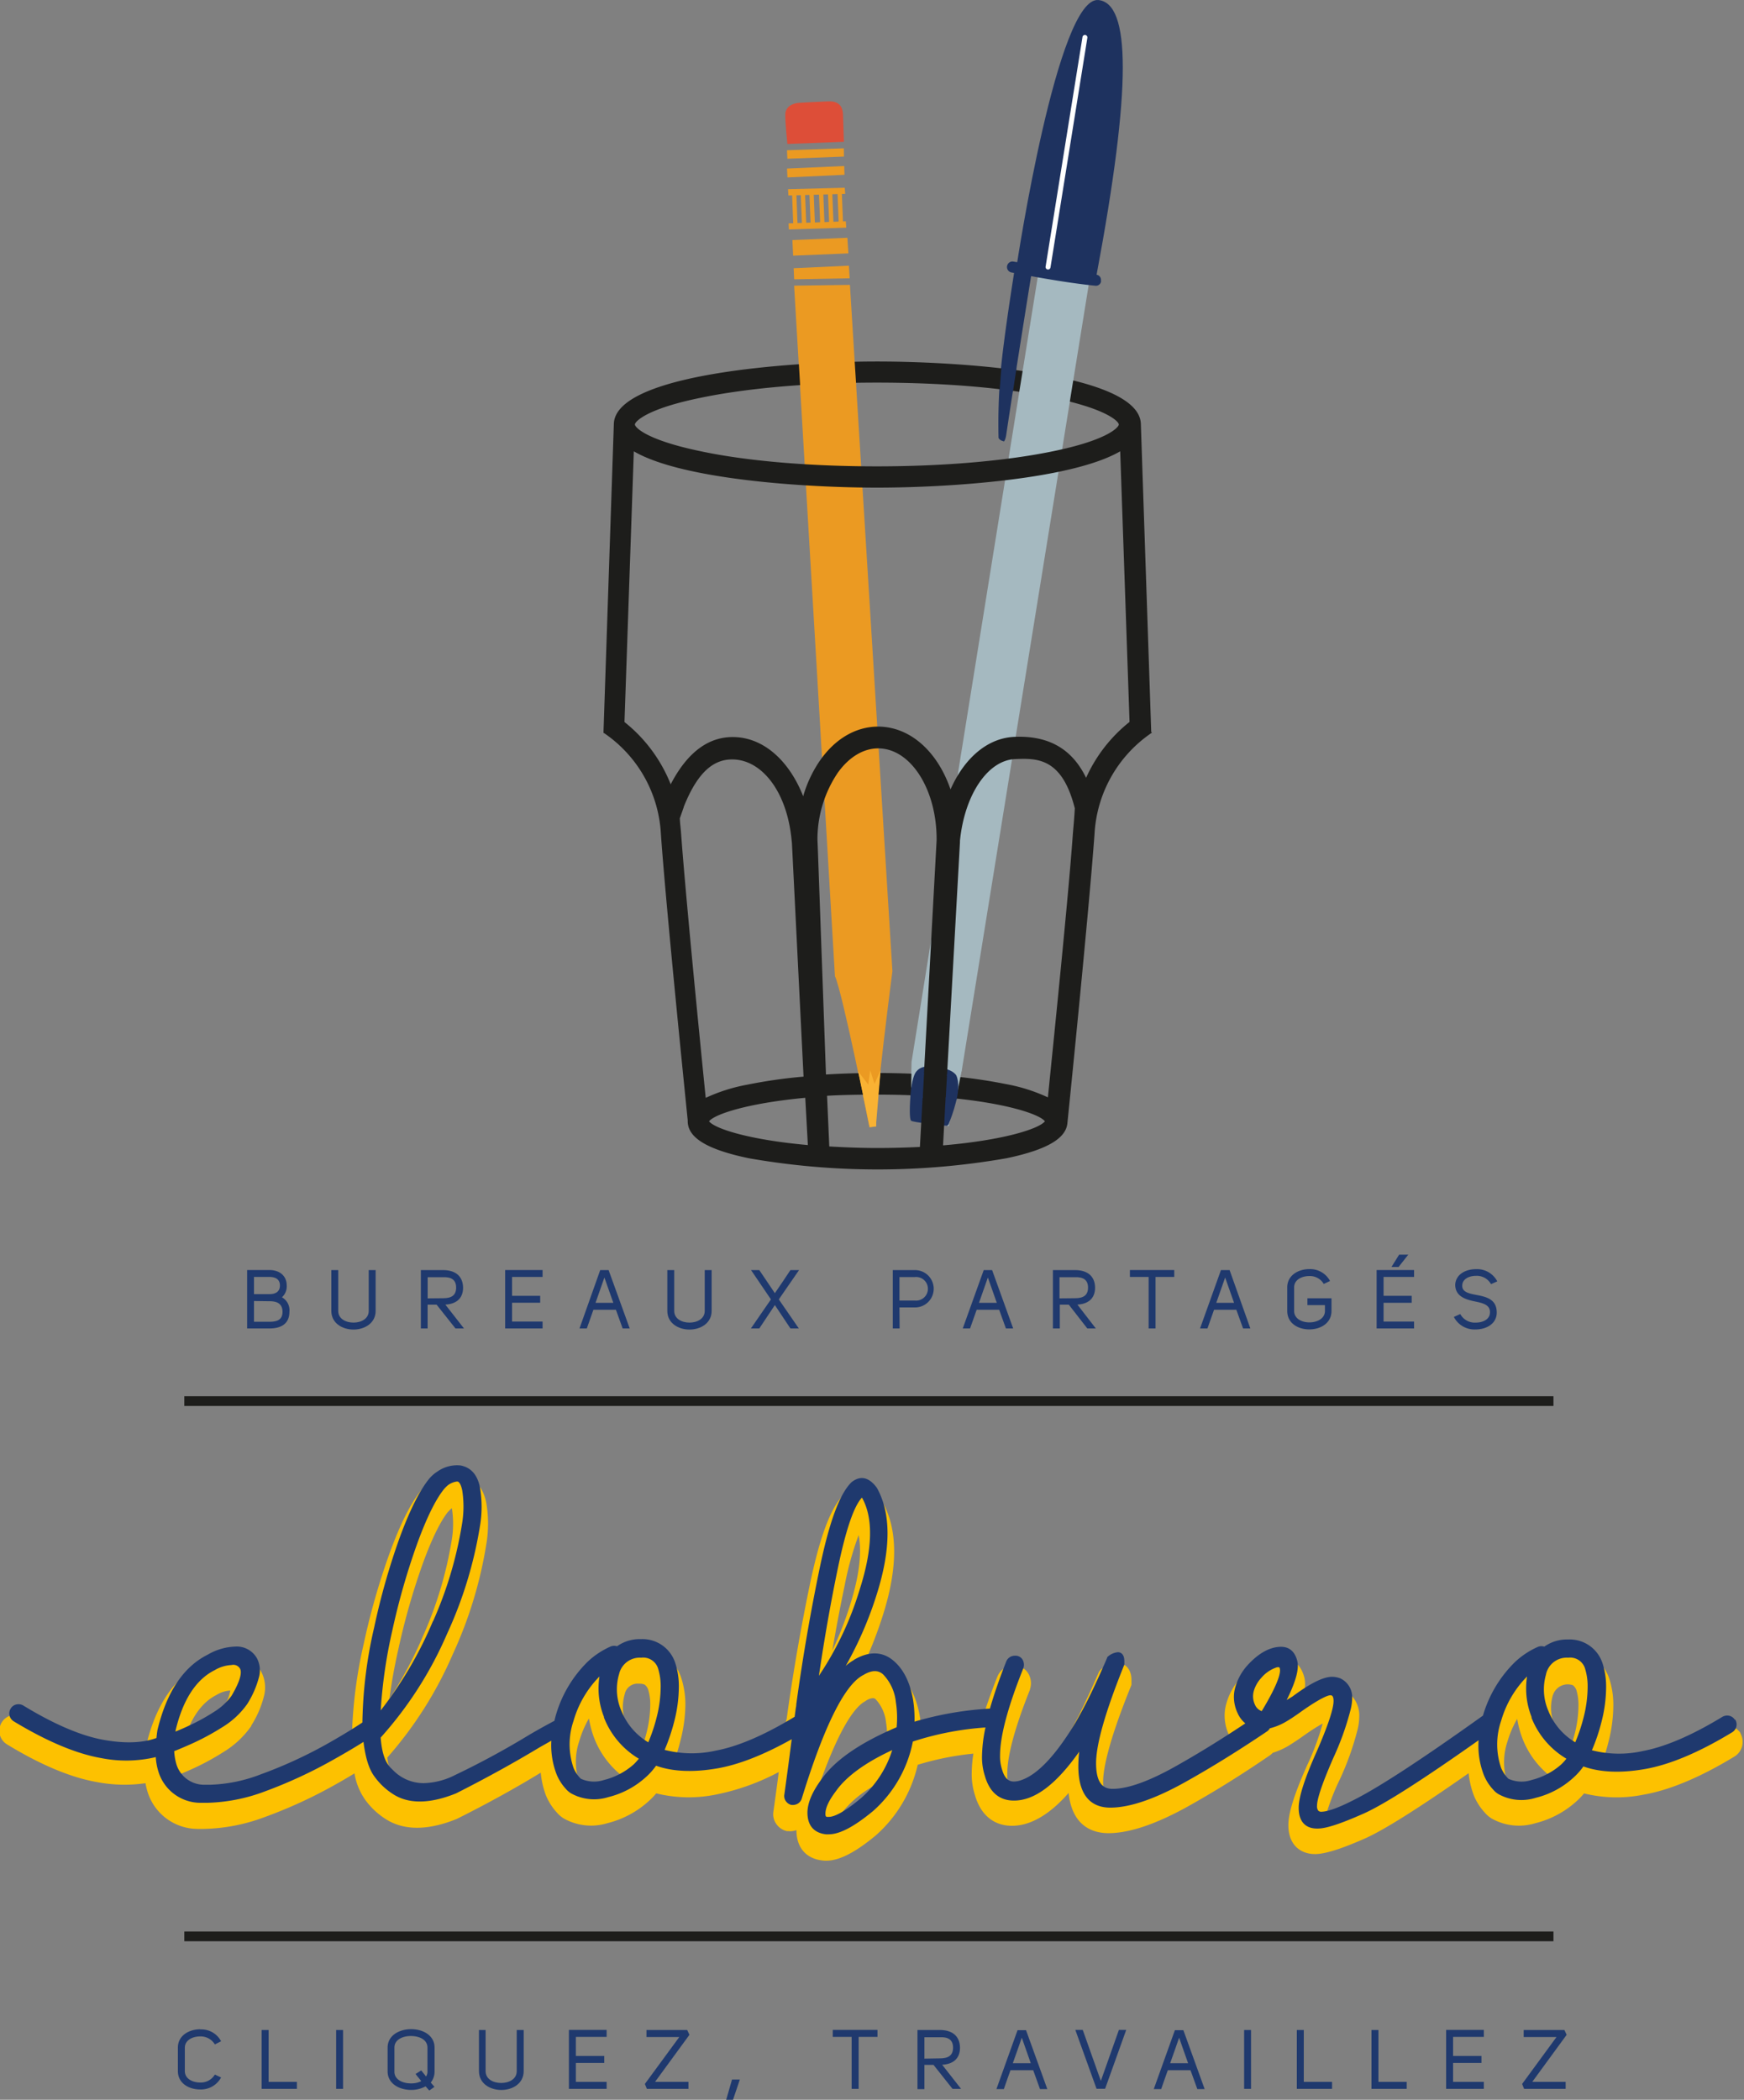 <svg id="Calque_1" data-name="Calque 1" xmlns="http://www.w3.org/2000/svg" xmlns:xlink="http://www.w3.org/1999/xlink" viewBox="0 0 336.19 404.73"><rect x="0" y="0" width="336.19" height="404.73" fill="#808080" stroke="none"/><defs><style>.cls-1,.cls-5{fill:none;}.cls-2{clip-path:url(#clip-path);}.cls-3{fill:#fdc100;}.cls-4{fill:#1f396e;}.cls-5{stroke:#1d1d1b;stroke-width:1.88px;}.cls-6{fill:#eb9a22;}.cls-7{fill:#dd4e38;}.cls-8{fill:#a5b9c0;}.cls-9{fill:#1e325f;}.cls-10{fill:#fff;}.cls-11{fill:#1d1d1b;}.cls-12{fill:#f9b233;}</style><clipPath id="clip-path" transform="translate(-514.97 -182.32)"><rect class="cls-1" x="514.97" y="182.32" width="336.19" height="404.73"/></clipPath></defs><title>logo</title><g class="cls-2"><path class="cls-3" d="M559.26,508.18h.11a9.14,9.14,0,0,1-4.45,6.16,39.62,39.62,0,0,1-4.07,2.28c1.34-3.77,3.3-6.32,5.88-7.61a5.69,5.69,0,0,1,2.53-.84m42.15-34.5a5,5,0,0,1,.51-.52l.19-.11c0,.06,0,.13,0,.2a19.07,19.07,0,0,1-.06,5.94,74.48,74.48,0,0,1-5.48,18.35,75.7,75.7,0,0,1-6.52,12.21c.38-3,.94-6.12,1.68-9.4a133.64,133.64,0,0,1,4.69-16.5c2.17-6,3.88-8.84,4.95-10.17m24.8,54.92,1-1-.11.21-.87.82h0m.45-2.72a12.42,12.42,0,0,1,0-8,19.73,19.73,0,0,1,1.86-4.35,19.52,19.52,0,0,0,1,3.75,17.07,17.07,0,0,0,5.8,7.63,12.12,12.12,0,0,1-4.65,2.38,5.13,5.13,0,0,1-3.17,0h0a4.93,4.93,0,0,1-.87-1.35m8.78-17.05a2.53,2.53,0,0,1,2.76-2.06,2.5,2.5,0,0,1,1.09.18,2.06,2.06,0,0,1,.69,1,9.53,9.53,0,0,1,.39,2.87,22,22,0,0,1-.75,5.54c-.24.94-.51,1.83-.79,2.66a10.29,10.29,0,0,1-3-4.16,8.88,8.88,0,0,1-.4-6m46.41,1.25.29-.17a2.6,2.6,0,0,1,1.16-.38.74.74,0,0,1,.53.21,7.71,7.71,0,0,1,2,4.47,16.5,16.5,0,0,1,.19,3.49c-5.94,2.61-10.34,5.53-13.11,8.69,4.35-12.37,7.42-15.56,9-16.31m-6.44-9.71c.74-4.31,1.53-8.5,2.38-12.54a60.42,60.42,0,0,1,2.7-9.73c.66,3.35.12,7.82-1.61,13.34a68.53,68.53,0,0,1-3.47,8.93m4.26,30.68a23.22,23.22,0,0,1-3.85,2.77,12.79,12.79,0,0,1,1.23-1.94,20.53,20.53,0,0,1,6.42-5.46,20.88,20.88,0,0,1-3.8,4.63m125.46-2.43h0l1-1-.12.21Zm.44-2.75a12.46,12.46,0,0,1,0-8,19.75,19.75,0,0,1,1.87-4.35,19,19,0,0,0,1,3.75,17.07,17.07,0,0,0,5.8,7.63,12.12,12.12,0,0,1-4.65,2.38,5.17,5.17,0,0,1-3.18,0h0a4.65,4.65,0,0,1-.87-1.35m8.79-17a3,3,0,0,1,3.85-1.89,2.08,2.08,0,0,1,.69,1,10,10,0,0,1,.38,2.88,22.42,22.42,0,0,1-.74,5.54c-.25.94-.51,1.83-.8,2.66a10.33,10.33,0,0,1-3-4.16,8.8,8.8,0,0,1-.4-6m36.27,7.43a3.28,3.28,0,0,0-2.13-1.49,3.41,3.41,0,0,0-2.46.41c-5.69,3.46-10.65,5.61-14.72,6.37a22.41,22.41,0,0,1-7.46.3c.45-1.23.86-2.55,1.22-4a28.5,28.5,0,0,0,.94-7.11,16.11,16.11,0,0,0-.75-5,8.26,8.26,0,0,0-8.16-5.74,9.38,9.38,0,0,0-5,1.29,3.57,3.57,0,0,0-1.45.24l-.1,0a17.44,17.44,0,0,0-4.81,3.19c-3,2.92-3.94,5.69-5.23,9.79-11.2,8-20.5,14.07-25.21,16.48a24.49,24.49,0,0,1-5,2.12,43.29,43.29,0,0,1,3-8.08,54.71,54.71,0,0,0,3.36-9.39,10.94,10.94,0,0,0,.37-2.64,5.59,5.59,0,0,0-3.09-5.29l-.19-.09a6.25,6.25,0,0,0-2.31-.41h0a11.5,11.5,0,0,0-5.19,1.91,9.45,9.45,0,0,0,.34-2.37,5.68,5.68,0,0,0-.14-1.32c-.64-2.51-2.34-3.95-4.71-3.95h-.14c-2.52.06-5,1.4-7.41,4a12,12,0,0,0-2.76,4.9,8.45,8.45,0,0,0-.35,2.4,9,9,0,0,0,.88,3.81,8.29,8.29,0,0,0,.52.93c-4.05,2.66-7.94,5-11.58,7.08-6.28,3.55-9.79,4.29-11.63,4.29-.56,0-1.61,0-1.61-3.36,0-2.38.93-7.5,5.34-18.39l.12-.31,0-.93c0-2.31-1.43-3.34-2.84-3.34a4.88,4.88,0,0,0-2.75,1.07l-.19.13-.42.47-.11.22-.89,2c-.52,1.2-1.24,2.75-2.13,4.61s-1.89,3.77-3,5.71c-4.51,7.5-7.74,9.85-9.66,10.49a2.88,2.88,0,0,1-.89.18c-.16,0-.43,0-.75-1.06l0-.12a7,7,0,0,1-.31-2.25c0-3.54,1.48-9,4.38-16.25l0-.11a3.51,3.51,0,0,0,.19-1.15,3.61,3.61,0,0,0-.24-1.27,3.14,3.14,0,0,0-3.09-2.1,3.32,3.32,0,0,0-3.09,2l-.05.1c-1.16,2.91-2.13,5.66-2.89,8.2a66.91,66.91,0,0,0-11.79,1.92c0-.81-.14-1.59-.26-2.35-.63-3.72-2.05-6.56-4.21-8.42a7.09,7.09,0,0,0-6.62-1.65,79.13,79.13,0,0,0,3.73-9.63c2.89-9.15,2.84-16.45-.12-21.72l-.12-.18a5.24,5.24,0,0,0-4.19-2.53,4.67,4.67,0,0,0-2.94,1.11l-.16.13c-2.53,2.48-4.61,8-6.55,17.22-1.78,8.55-3.3,17.32-4.51,26.09a3.81,3.81,0,0,0-.18,1.34l-.1.78c-5.39,3.2-10.09,5.19-14,5.92a22.4,22.4,0,0,1-7.46.3,37.57,37.57,0,0,0,1.22-4,28.53,28.53,0,0,0,1-7.11,16.5,16.5,0,0,0-.75-5A8.26,8.26,0,0,0,638.2,500a9.35,9.35,0,0,0-5,1.29,3.59,3.59,0,0,0-1.46.24l-.09,0a17.34,17.34,0,0,0-4.82,3.19c-3.14,3-4,6.61-5.3,11l-.09.32c-1.42.76-4.21,1.77-5.67,2.62a155.38,155.38,0,0,1-14.17,7.68c-4.24,2-7.47,1.92-10.14-.67-.21-.19-.39-.37-.52-.51-.38-.44-1-1.55-1.32-4.06a75,75,0,0,0,12.62-19.9,81,81,0,0,0,6.47-21.2,23.64,23.64,0,0,0,0-8c-.8-4.13-3.51-5.23-5.07-5.51a8,8,0,0,0-5.54,1.4,8.27,8.27,0,0,0-2.07,1.85c-1.93,2.41-3.92,6.39-5.91,11.83a135.49,135.49,0,0,0-5,17.44,89.67,89.67,0,0,0-2.31,17.84c-1.86,1.21-4,2.48-6.37,3.8a83.35,83.35,0,0,1-12.22,5.57,27.76,27.76,0,0,1-9.17,1.88l-1.05,0a4,4,0,0,1-4-2.83,6.8,6.8,0,0,1-.24-1c.59-.25,1.31-.56,2.16-.94a47.77,47.77,0,0,0,6.16-3.33,17.68,17.68,0,0,0,5.33-5l0-.09a19.3,19.3,0,0,0,2.42-5.56,6.58,6.58,0,0,0-.52-4.84,6,6,0,0,0-5.62-3.07,12.57,12.57,0,0,0-6,1.72c-5.13,2.56-8.68,7.8-10.54,15.59l0,.15c0,.29-.09.58-.12.88a20.65,20.65,0,0,1-8.72-.07c-4.11-.77-9.1-2.92-14.89-6.45a3.14,3.14,0,0,0-2.17-.33,3.07,3.07,0,0,0-2.32,3.73,3.05,3.05,0,0,0,1.38,1.88c6.55,4,12.4,6.42,17.38,7.28a28.19,28.19,0,0,0,9.33.21,12.72,12.72,0,0,0,.41,1.72,10.14,10.14,0,0,0,9.54,7.09l1.37,0a35.34,35.34,0,0,0,11.68-2.29,90.53,90.53,0,0,0,13.28-6.08q2.13-1.18,4-2.33a12.3,12.3,0,0,0,2.07,5.09,14.42,14.42,0,0,0,3.85,3.65c3.48,2.28,8.1,2.33,13.7.08l.14-.06c6-3,11.4-6,16.15-8.9a16.67,16.67,0,0,0,1,4.38,11.2,11.2,0,0,0,2.12,3.32,5.5,5.5,0,0,0,1.34,1.14,10.72,10.72,0,0,0,8.37.9,18.43,18.43,0,0,0,8-4.27,14.25,14.25,0,0,0,1.43-1.48,26.2,26.2,0,0,0,11.46.24,44,44,0,0,0,12.16-4.35c-.09.68-.17,1.32-.25,1.94-.37,2.74-.63,4.63-.77,5.62a3.22,3.22,0,0,0,.55,2.45,3.39,3.39,0,0,0,2.06,1.38l.27,0a3.52,3.52,0,0,0,1.55-.2v.05c0,3.25,1.81,5.42,4.91,5.79a5.29,5.29,0,0,0,.8.06c2.53,0,5.57-1.55,9.58-4.87l.09-.08a25.83,25.83,0,0,0,8-13.54,55.08,55.08,0,0,1,10.73-2.15,25.68,25.68,0,0,0-.32,3.78,13.07,13.07,0,0,0,.62,4.22c1.09,3.81,3.63,5.91,7.14,5.91s7.19-2.08,10.92-6.33c.69,6.69,5,7.75,7.67,7.75,4,0,9.05-1.7,15.05-5,5.17-2.87,10.58-6.23,16.07-10l.1-.07a3.7,3.7,0,0,0,.46-.42,14.1,14.1,0,0,0,3-1.33c1-.62,2.07-1.33,3.12-2.08a39.57,39.57,0,0,1,3.5-2.24,49.3,49.3,0,0,1-3,8.07c-2.46,5.52-3.61,9.17-3.61,11.5,0,4.13,2.64,5.6,5.11,5.6h.19c1.91-.06,4.92-1,9.45-3,3.67-1.63,10.39-5.86,20-12.59a16.8,16.8,0,0,0,1,4.29,11.07,11.07,0,0,0,2.12,3.32,5.5,5.5,0,0,0,1.34,1.14,10.7,10.7,0,0,0,8.36.9,18.41,18.41,0,0,0,8-4.26,14.3,14.3,0,0,0,1.43-1.49,26.2,26.2,0,0,0,11.46.24c5-.86,10.92-3.33,17.53-7.35a3.3,3.3,0,0,0,1.48-2,3.39,3.39,0,0,0-.42-2.62" transform="translate(-514.97 -182.32)"/><path class="cls-4" d="M559.68,503.22h.09a1.48,1.48,0,0,1,1.45.7c.29.47.45,1.77-1.62,5.27a11.82,11.82,0,0,1-3.4,3.11,38.45,38.45,0,0,1-4.74,2.61c-1,.48-1.93.87-2.65,1.17l0-.19c1.41-5.93,3.94-9.84,7.53-11.64a7.06,7.06,0,0,1,3.31-1m38.77-8.43A75.49,75.49,0,0,1,588.36,512a94.94,94.94,0,0,1,2.23-15.37A134.28,134.28,0,0,1,595.34,480c1.81-5,3.57-8.6,5.21-10.64a6.54,6.54,0,0,1,.82-.81,3.73,3.73,0,0,1,1.68-.67h.11c.38.07.71.7.92,1.74a20.28,20.28,0,0,1-.05,6.47,75.5,75.5,0,0,1-5.58,18.73m32.92,18.49a16,16,0,0,0,6.75,8,11.65,11.65,0,0,1-1,1.1,13.59,13.59,0,0,1-5.71,3,6.16,6.16,0,0,1-4.41-.21,1.43,1.43,0,0,1-.3-.27,6.38,6.38,0,0,1-1.17-1.85,13.92,13.92,0,0,1,0-9.06,20,20,0,0,1,5-8.56,14.85,14.85,0,0,0,.89,7.85m2.89-8.31a4.09,4.09,0,0,1,4.27-3.16,3,3,0,0,1,3.3,2.27,11.39,11.39,0,0,1,.45,3.34,24.28,24.28,0,0,1-.79,5.94,33.1,33.1,0,0,1-1.6,4.76,12.44,12.44,0,0,1-5.2-6.09,10.39,10.39,0,0,1-.43-7.06m38.52.33c1.08-7.36,2.34-14.47,3.74-21.15,1.49-7.08,3-11.52,4.54-13.18l.08.09c2.13,3.87,2,9.75-.46,17.49a62,62,0,0,1-7.9,16.75M687,519.53a20.49,20.49,0,0,1-6,9.33c-3.57,3-5.37,3.66-6.24,3.66a1.23,1.23,0,0,1-.26,0c-.23,0-.43,0-.41-.64q0-1.65,2-4.29c2-2.85,5.68-5.55,11-8m71.09-7.45a2.25,2.25,0,0,1-1.29-1.23,3.78,3.78,0,0,1-.21-2.71,6.39,6.39,0,0,1,1.47-2.52,6.61,6.61,0,0,1,3-2,1.81,1.81,0,0,1,.29,0c.13,0,.17,0,.23.22.19.61,0,2.48-3.49,8.26m52,1.21a16,16,0,0,0,6.75,7.94,10.54,10.54,0,0,1-1,1.1,13.59,13.59,0,0,1-5.71,3,6.13,6.13,0,0,1-4.42-.21,1.38,1.38,0,0,1-.29-.27,6.38,6.38,0,0,1-1.17-1.85,13.92,13.92,0,0,1,0-9.06,20,20,0,0,1,5-8.56,14.9,14.9,0,0,0,.89,7.86M813,505a4.09,4.09,0,0,1,4.27-3.16,3,3,0,0,1,3.3,2.27,11.39,11.39,0,0,1,.45,3.34,24.16,24.16,0,0,1-.79,5.94,32.71,32.71,0,0,1-1.6,4.76,12.47,12.47,0,0,1-5.2-6.1,10.36,10.36,0,0,1-.43-7m36.4,8.76a1.71,1.71,0,0,0-1.1-.78,1.85,1.85,0,0,0-1.31.21c-5.85,3.56-11,5.77-15.24,6.57a21,21,0,0,1-9.91-.13,36.07,36.07,0,0,0,1.85-5.47,27.23,27.23,0,0,0,.89-6.71,14.5,14.5,0,0,0-.67-4.51,6.64,6.64,0,0,0-6.64-4.66,7.57,7.57,0,0,0-4.61,1.38,1.76,1.76,0,0,0-1.25.05,15.71,15.71,0,0,0-4.35,2.87A23.69,23.69,0,0,0,800.84,513c-11.48,8.21-19.75,13.63-24.58,16.1q-4.6,2.38-6.53,2.43a.78.78,0,0,1-.65-.22,1.42,1.42,0,0,1-.23-.91c0-1,.56-3.35,3.18-9.32a54,54,0,0,0,3.27-9.13,9.14,9.14,0,0,0,.32-2.23,4,4,0,0,0-2.26-3.89,4.67,4.67,0,0,0-1.7-.31h0c-1.71.06-4.18,1.3-7.54,3.8L763,510c1.44-2.9,2.15-5.07,2.15-6.58a4,4,0,0,0-.1-.94c-.57-2.26-2-2.74-3.12-2.74h-.14c-2.07.06-4.18,1.22-6.27,3.48a10.56,10.56,0,0,0-2.41,4.28,6.68,6.68,0,0,0-.28,1.93,7.37,7.37,0,0,0,.73,3.13,5.39,5.39,0,0,0,1.47,1.94c-4.63,3.08-9.06,5.81-13.18,8.13-5.28,3-9.45,4.49-12.39,4.49-1.38,0-3.2-.51-3.2-4.95,0-3.66,1.83-10.05,5.45-19l0-.12v-.53c0-1.57-.88-1.74-1.26-1.74a3.45,3.45,0,0,0-1.84.78l-.13.09-.07.13s0,.1-.86,2c-.52,1.21-1.24,2.77-2.14,4.66s-1.94,3.86-3.07,5.83c-3.82,6.36-7.36,10.11-10.51,11.17a4.35,4.35,0,0,1-1.4.27c-.69,0-1.68-.23-2.27-2.23a8.26,8.26,0,0,1-.41-2.79c0-3.74,1.51-9.4,4.5-16.85a2.05,2.05,0,0,0,.1-.65,2,2,0,0,0-.14-.73,1.57,1.57,0,0,0-1.6-1,1.76,1.76,0,0,0-1.66,1.09c-1.31,3.31-2.37,6.37-3.15,9.1a63.68,63.68,0,0,0-14.54,2.52,23.39,23.39,0,0,0-.27-4.17c-.57-3.35-1.82-5.88-3.69-7.5-2.1-1.85-4.71-2-7.64-.29l-.14.11a9.06,9.06,0,0,0-1.52,1.1A71.25,71.25,0,0,0,684,489.56c2.74-8.7,2.75-15.57,0-20.47-1.47-2-3.11-2.47-4.88-1.08-2.27,2.21-4.26,7.57-6.1,16.38-1.78,8.55-3.3,17.34-4.51,26.13-.08.48,0,.4-.13,1l-.23,1.71c-5.82,3.53-10.91,5.72-15.15,6.51a21,21,0,0,1-9.91-.13,37.58,37.58,0,0,0,1.85-5.47,27.17,27.17,0,0,0,.89-6.71,14.5,14.5,0,0,0-.67-4.51,6.64,6.64,0,0,0-6.64-4.66,7.57,7.57,0,0,0-4.61,1.38,1.76,1.76,0,0,0-1.25.05,15.71,15.71,0,0,0-4.35,2.87A23.62,23.62,0,0,0,622.1,513c-.09.32-.17.63-.25,1-1.56.83-3.19,1.73-4.86,2.71a160.55,160.55,0,0,1-14.3,7.75,14.07,14.07,0,0,1-6,1.56,8.2,8.2,0,0,1-5.93-2.48c-.25-.24-.47-.45-.65-.66-1-1.11-1.56-3-1.76-5.64a73.35,73.35,0,0,0,12.8-20,79.73,79.73,0,0,0,6.34-20.76,22,22,0,0,0,0-7.45c-.48-2.45-1.74-3.88-3.78-4.25a6.59,6.59,0,0,0-4.44,1.19,6.88,6.88,0,0,0-1.65,1.48c-1.82,2.28-3.72,6.1-5.65,11.38A133.67,133.67,0,0,0,587.1,496a86.12,86.12,0,0,0-2.27,18.33c-2.08,1.38-4.49,2.83-7.17,4.33a86.37,86.37,0,0,1-12.44,5.67,29.34,29.34,0,0,1-9.76,2l-1.09,0a5.58,5.58,0,0,1-5.39-3.94,11.08,11.08,0,0,1-.43-2.54c.66-.25,1.73-.7,3.22-1.36a47.12,47.12,0,0,0,6-3.22,16.07,16.07,0,0,0,4.87-4.52,18.33,18.33,0,0,0,2.23-5.08,5.06,5.06,0,0,0-.37-3.72,4.46,4.46,0,0,0-4.22-2.25,11.19,11.19,0,0,0-5.26,1.55c-4.68,2.33-7.94,7.21-9.7,14.55-.08.51-.14,1-.19,1.52-2.76,1-6.27,1.09-10.44.31s-9.39-3-15.26-6.59a1.81,1.81,0,0,0-1.29-.19,1.65,1.65,0,0,0-1.11.8,1.77,1.77,0,0,0-.22,1.35,1.81,1.81,0,0,0,.8,1.1c6.41,3.88,12.1,6.27,16.92,7.1A24.73,24.73,0,0,0,545,521a11.63,11.63,0,0,0,.51,2.81,8.5,8.5,0,0,0,8.07,6l1.32,0a33.68,33.68,0,0,0,11.14-2.2,89.75,89.75,0,0,0,13-6c2.18-1.22,4.19-2.4,6-3.54.39,3.15,1.1,5.35,2.14,6.71a13,13,0,0,0,3.46,3.29c3,2,7.09,2,12.25-.08,5.93-3,11.34-6,16.08-8.86l2.28-1.29a15.65,15.65,0,0,0,1,6.45,9.38,9.38,0,0,0,1.83,2.87,4,4,0,0,0,1,.84,9.13,9.13,0,0,0,7.16.71,16.69,16.69,0,0,0,7.29-3.9,13,13,0,0,0,1.91-2.15c3.18,1.14,7.13,1.32,11.76.52,4.17-.71,9-2.61,14.39-5.63-.24,1.81-.45,3.5-.65,5-.37,2.74-.63,4.64-.77,5.66a1.68,1.68,0,0,0,.29,1.28,1.81,1.81,0,0,0,1.06.73l.11,0a1.92,1.92,0,0,0,1.18-.28,1.72,1.72,0,0,0,.73-1c4.31-14,8.32-22.05,11.93-23.8l.14-.09c1.48-.82,2.65-.83,3.59,0a9,9,0,0,1,2.47,5.39,19.07,19.07,0,0,1,.14,4.81c-7.07,3-11.95,6.38-14.51,10.06-1.78,2.43-2.66,4.52-2.68,6.37,0,2.46,1.2,3.91,3.54,4.2a5.46,5.46,0,0,0,.57,0c2.11,0,4.9-1.47,8.57-4.51A24,24,0,0,0,690.94,518a57.72,57.72,0,0,1,14-2.71,28.14,28.14,0,0,0-.67,5.55,11.68,11.68,0,0,0,.54,3.74c.9,3.18,2.79,4.8,5.62,4.8,4,0,8.1-3.09,12.58-9.43a25.69,25.69,0,0,0-.17,2.79c0,6.65,3.35,8,6.16,8,3.71,0,8.51-1.63,14.27-4.83,5.12-2.85,10.47-6.17,16-9.9a2,2,0,0,0,.49-.56,11.68,11.68,0,0,0,3.13-1.29c1-.59,2-1.27,3-2,3.75-2.63,5.09-3.06,5.51-3.08.24,0,.64,0,.64,1.12,0,1.49-1.09,4.77-3.25,9.73-2.34,5.24-3.47,8.78-3.47,10.84,0,3.49,2.2,4,3.51,4H769c1.69,0,4.58-1,8.85-2.89,3.87-1.72,11.31-6.47,22.15-14.13a15.63,15.63,0,0,0,1,6.68,9.23,9.23,0,0,0,1.84,2.87,3.75,3.75,0,0,0,1,.84,9.13,9.13,0,0,0,7.16.71,16.64,16.64,0,0,0,7.29-3.9,12.57,12.57,0,0,0,1.91-2.15c3.19,1.14,7.13,1.32,11.76.52,4.82-.82,10.52-3.21,16.93-7.11a1.76,1.76,0,0,0,.56-2.46" transform="translate(-514.97 -182.32)"/></g><path class="cls-5" d="M550.5,452.38H814.43M550.5,555.55H814.43" transform="translate(-514.97 -182.32)"/><g class="cls-2"><path class="cls-4" d="M563.93,433.09v4h3c1.45,0,2.5-.38,2.5-1.91s-1-2.06-2.5-2.05Zm3-1.33c1.14,0,2-.45,2-1.67s-.9-1.64-2-1.64h-3v3.31Zm2.37.6a2.85,2.85,0,0,1,1.46,2.8c0,2.38-1.68,3.22-3.85,3.22h-4.3V427.12h4.32c1.81,0,3.31,1,3.31,3a2.83,2.83,0,0,1-.94,2.27" transform="translate(-514.97 -182.32)"/><path class="cls-4" d="M580.17,427.13V435c0,1.52,1.46,2.25,2.94,2.25s2.94-.73,2.94-2.25v-7.87h1.33V435c0,2.38-2.14,3.59-4.27,3.59s-4.27-1.21-4.27-3.59v-7.87Z" transform="translate(-514.97 -182.32)"/><path class="cls-4" d="M600.41,432.55c1.53,0,2.49-.51,2.49-2.05s-1-2.06-2.49-2h-3v4.08Zm4,5.83h-1.64l-3.64-4.59h-1.73v4.59H596.1V427.13h4.3c2.16,0,3.79,1,3.84,3.37,0,2.24-1.49,3.18-3.42,3.28Z" transform="translate(-514.97 -182.32)"/></g><polygon class="cls-4" points="104.59 246.13 98.71 246.13 98.71 249.77 104.13 249.77 104.13 251.1 98.71 251.1 98.71 254.73 104.59 254.73 104.59 256.06 97.38 256.06 97.38 244.8 104.59 244.8 104.59 246.13"/><g class="cls-2"><path class="cls-4" d="M633.2,433.44c-.62-1.73-1.08-3.08-1.72-4.88-.57,1.66-1.11,3.2-1.71,4.88Zm-2.53-6.31h1.62l4.07,11.25H635l-1.3-3.6h-4.34c-.41,1.17-.87,2.43-1.27,3.6h-1.41Z" transform="translate(-514.97 -182.32)"/><path class="cls-4" d="M644.94,427.13V435c0,1.52,1.46,2.25,2.94,2.25s2.94-.73,2.94-2.25v-7.87h1.33V435c0,2.38-2.14,3.59-4.27,3.59s-4.27-1.21-4.27-3.59v-7.87Z" transform="translate(-514.97 -182.32)"/><path class="cls-4" d="M665.1,432.78c1.21,1.77,2.65,3.82,3.86,5.6h-1.62l-3-4.51-3,4.51h-1.62l3.86-5.6-3.83-5.65h1.59l3,4.45c1-1.46,2.05-3,3-4.45H669Z" transform="translate(-514.97 -182.32)"/><path class="cls-4" d="M693.84,430.74a2.26,2.26,0,0,0-2.48-2.27h-3V433h3a2.27,2.27,0,0,0,2.48-2.26m-5.45,7.64h-1.32V427.13h4.29a3.6,3.6,0,1,1,0,7.2h-3Z" transform="translate(-514.97 -182.32)"/><path class="cls-4" d="M707.12,433.44c-.62-1.73-1.08-3.08-1.72-4.88-.57,1.66-1.11,3.2-1.71,4.88Zm-2.52-6.31h1.62l4.06,11.25h-1.4l-1.3-3.6h-4.34c-.41,1.17-.87,2.43-1.27,3.6h-1.41Z" transform="translate(-514.97 -182.32)"/><path class="cls-4" d="M722.21,432.55c1.53,0,2.5-.51,2.5-2.05s-1-2.06-2.5-2h-3v4.08Zm4,5.83h-1.64L721,433.79h-1.73v4.59h-1.33V427.13h4.29c2.16,0,3.8,1,3.84,3.37,0,2.24-1.49,3.18-3.41,3.28Z" transform="translate(-514.97 -182.32)"/></g><polygon class="cls-4" points="226.36 244.8 226.36 246.13 222.75 246.13 222.75 256.06 221.42 256.06 221.42 246.13 217.81 246.13 217.81 244.8 226.36 244.8"/><g class="cls-2"><path class="cls-4" d="M752.86,433.44c-.62-1.73-1.08-3.08-1.72-4.88-.57,1.66-1.11,3.2-1.71,4.88Zm-2.53-6.31H752L756,438.38h-1.4l-1.3-3.6H749c-.41,1.17-.87,2.43-1.27,3.6H746.3Z" transform="translate(-514.97 -182.32)"/><path class="cls-4" d="M763.11,430.46c0-2.32,2.13-3.52,4.25-3.52a4.33,4.33,0,0,1,4,2.29l-1.21.57a3.08,3.08,0,0,0-2.8-1.52c-1.44,0-2.91.71-2.91,2.18V435c0,1.5,1.48,2.21,2.94,2.21s3-.71,3-2.21v-1.12H767v-1.32h4.64V435c0,2.39-2.13,3.56-4.28,3.56s-4.25-1.17-4.25-3.56Z" transform="translate(-514.97 -182.32)"/></g><path class="cls-4" d="M784.68,424.15h1.77l-1.88,2.38H783.2Zm2.88,4.3h-5.88v3.64h5.42v1.34h-5.42v3.62h5.88v1.33h-7.22V427.12h7.22Z" transform="translate(-514.97 -182.32)"/><g class="cls-2"><path class="cls-4" d="M799.49,431.9c2,.38,4.1.83,4,3.59-.11,2.07-2.08,3.08-4.08,3.08a4.47,4.47,0,0,1-4.18-2.41l1.23-.56a3.2,3.2,0,0,0,3,1.65c1.34,0,2.64-.6,2.72-1.82.14-1.62-1.35-1.94-2.94-2.27-1.83-.38-3.73-1-3.75-3.21.11-2,2-3,4-3a4.39,4.39,0,0,1,4.11,2.35l-1.21.54a3.11,3.11,0,0,0-2.9-1.6c-1.31,0-2.56.58-2.64,1.78-.1,1.35,1.27,1.62,2.75,1.9" transform="translate(-514.97 -182.32)"/><path class="cls-6" d="M668.05,237.38l10.76-.15L687,369.52s-3.48,26.75-3.16,29.92l-1.27.15s-5.22-26.11-6.65-29.12Z" transform="translate(-514.97 -182.32)"/></g><polygon class="cls-6" points="151.71 28.96 162.66 28.59 162.69 30.18 151.78 30.6 151.71 28.96"/><g class="cls-2"><path class="cls-7" d="M677.65,209.65l-10.9.42s-.44-4.18-.4-5.72,1.5-2.14,2.65-2.21,3.56-.21,5.7-.28,2.72,1.17,2.77,2.49Z" transform="translate(-514.97 -182.32)"/></g><polygon class="cls-6" points="151.91 36.47 162.84 36.19 162.93 37.37 151.98 37.68 151.91 36.47"/><polygon class="cls-6" points="163.05 42.66 152.02 43.05 152.07 44.23 163.13 43.88 163.05 42.66"/><polygon class="cls-6" points="151.71 32.49 162.74 32 162.79 33.69 151.8 34.2 151.71 32.49"/><rect class="cls-6" x="676.53" y="219.3" width="0.83" height="6.33" transform="translate(-523.28 -155.24) rotate(-2.28)"/><rect class="cls-6" x="674.71" y="219.33" width="0.83" height="6.33" transform="translate(-523.3 -155.24) rotate(-2.28)"/><rect class="cls-6" x="672.95" y="219.36" width="0.83" height="6.33" transform="translate(-523.28 -155.38) rotate(-2.28)"/><rect class="cls-6" x="671.11" y="219.39" width="0.83" height="6.33" transform="translate(-523.29 -155.42) rotate(-2.28)"/><rect class="cls-6" x="669.45" y="219.52" width="0.83" height="6.33" transform="translate(-523.3 -155.49) rotate(-2.28)"/><rect class="cls-6" x="667.76" y="219.44" width="0.83" height="6.33" transform="translate(-523.05 -156.4) rotate(-2.21)"/><polygon class="cls-6" points="163.79 53.64 163.64 51.21 152.99 51.7 153.09 53.84 163.79 53.64"/><polygon class="cls-6" points="163.54 48.84 163.35 45.83 152.75 46.27 152.89 49.28 163.54 48.84"/><polygon class="cls-8" points="200.09 53.13 209.93 54.53 185.43 206.14 182.89 217.06 175.6 216 175.72 206.1 175.74 204.54 200.09 53.13"/><g class="cls-2"><path class="cls-9" d="M727.23,236.49a1,1,0,0,1-1.14.9s-3.19-.29-8.22-1.13c-3.87-.63-8-1.44-8-1.44a1.07,1.07,0,0,1,.33-2.1l16.17,2.56a1,1,0,0,1,.81,1.21" transform="translate(-514.97 -182.32)"/><path class="cls-9" d="M713.78,235.26s-3.12,19.33-4.86,31c-.1.64-.36,1.21-.46,1.14s-.76-.15-1-.68a114.8,114.8,0,0,1,.36-12.25c.47-5.6,2-15.54,2.68-19.82" transform="translate(-514.97 -182.32)"/><path class="cls-9" d="M711,233.24s7.84-51.81,15.74-50.91c6.11.7,6.48,16.37-.42,53.17" transform="translate(-514.97 -182.32)"/><path class="cls-10" d="M717,234.26h-.07a.47.47,0,0,1-.4-.54l7.11-44.26a.47.47,0,0,1,.54-.39.47.47,0,0,1,.4.54l-7.11,44.26a.48.48,0,0,1-.47.4" transform="translate(-514.97 -182.32)"/><path class="cls-9" d="M697.91,398.82s2-4.79,1.85-7.95c-.15-2.6-3.65-2.77-4.81-2.9s-3.88-.65-4.31,3.73-.31,6.29-.07,6.62,6.24.93,6.87,1c.29,0,.47-.46.47-.46" transform="translate(-514.97 -182.32)"/><path class="cls-11" d="M724.36,332.29c-2.22-4.59-6.14-8.29-13.87-7.94-5.17.23-9.63,4.1-12.29,10.13-2.46-7.18-7.63-12-13.8-12.11h-.11c-4.29,0-8.27,2.3-11.21,6.48a23.58,23.58,0,0,0-3.28,6.95c-2.65-6.72-7.42-11.12-13-11.4-5.06-.26-9.27,2.8-12.54,9.09a29,29,0,0,0-8.91-12l1.8-52.18c9.3,5.44,33,7,46.89,7s37.56-1.59,46.87-7l1.8,52.16a28.9,28.9,0,0,0-8.39,10.81M717,393.85a33.07,33.07,0,0,0-8.1-2.57,100.3,100.3,0,0,0-11.38-1.6l2.5-45,0-.3c.89-8.89,5.36-15.52,10.63-15.75,4.29-.18,9.06-.23,11.51,9.5-.12,2.26-.31,4-.4,5.26-.87,12.08-3.68,39.46-4.79,50.48m-20.21,9.22.5-9.23c11.3,1,18,3.15,19.14,4.59-1.16,1.46-8,3.65-19.64,4.64m-21.93.21-.43-9.77c2.9-.17,6.24-.22,9.62-.22q4.73,0,8.82.23l-.54,9.85c-2.57.13-5.33.21-8.28.21-3.17,0-6.45-.14-9.19-.3m-23.18-4.85c1.12-1.41,7.6-3.51,18.55-4.53l.5,9.11c-11.25-1-17.92-3.14-19.05-4.58m41.42-9.06c-2.92-.16-6-.25-9.05-.25-3.3,0-6.73.1-9.83.29l-1.57-43.57-.07-1.72a23,23,0,0,1,3.91-12.86c2.14-3,4.91-4.71,7.8-4.71h.07c6.25.06,11.26,8,11.19,17.7Zm-47-49.48.7-2,0-.06c2.7-6.78,5.85-9.34,9.74-9.14,5.35.27,10,6.06,11,15l.12,1.13,2.24,45a96.06,96.06,0,0,0-10.79,1.54,33.17,33.17,0,0,0-8.07,2.55c-1.11-11-3.88-39-4.75-51-.07-1-.2-1.77-.24-2.9M650,259c9.07-1.89,21.16-2.93,34-2.93s25,1,34,2.93c10.49,2.17,12.64,4.61,12.64,5.14s-2.15,3-12.64,5.15c-9.07,1.88-21.16,2.92-34,2.92s-25-1-34-2.92c-10.5-2.18-12.64-4.62-12.64-5.15s2.14-3,12.64-5.14m86.89,64.39-2-59.39h0c-.34-9.52-33.32-12-50.8-12s-50.45,2.52-50.79,12h0l-2,59.57.17.09a25.1,25.1,0,0,1,10.9,19.42c1,14.19,4.66,50.11,5.17,55.17,0,.05,0,.11,0,.17,0,3.2,3.74,5.47,11.77,7.15a144,144,0,0,0,49.69,0c7.77-1.63,11.52-3.81,11.74-6.85.25-2.4,4.15-40.84,5.22-55.64a25.19,25.19,0,0,1,11.07-19.54" transform="translate(-514.97 -182.32)"/></g><polyline class="cls-6" points="154.25 74.4 153.96 69.48 164.75 69.63 165.04 74.15"/><polygon class="cls-6" points="165.47 206.7 166.4 211.08 169.27 211.02 169.72 206.55 165.47 206.7"/><polygon class="cls-12" points="165.43 206.52 167.37 209.06 167.75 206.31 168.59 208.91 169.76 206.21 168.91 216.36 168.91 217.11 167.65 217.27 165.43 206.52"/><g class="cls-2"><path class="cls-9" d="M708,253.31s-.24,2.91-.32,4.16,2.42.37,2.42.37l.14-.08.69-4.55H708Z" transform="translate(-514.97 -182.32)"/></g><polygon class="cls-8" points="197.2 71.11 196.44 75.78 206.19 77.63 206.93 73.04 197.2 71.11"/><polygon class="cls-8" points="175.64 209.84 176.47 206.99 175.74 204.54 175.64 209.84"/><g class="cls-2"><path class="cls-9" d="M692.84,394l.26-4.76-1.69-.11-.07.15s-.64,1.07-.87,4.3Z" transform="translate(-514.97 -182.32)"/></g><polygon class="cls-8" points="185.41 206.17 184.32 211.77 184.12 207.4 185.41 206.17"/><g class="cls-2"><path class="cls-9" d="M699.28,389.55s.88,1.41.06,4.82l-2.06-.4.26-4.59Z" transform="translate(-514.97 -182.32)"/><path class="cls-4" d="M553.59,573.49a4.29,4.29,0,0,1,4,2.28l-1.2.61a3.18,3.18,0,0,0-2.86-1.54c-1.45,0-2.93.72-2.93,2.19v4.49c0,1.47,1.48,2.2,2.93,2.2a3.15,3.15,0,0,0,2.86-1.53l1.2.56a4.41,4.41,0,0,1-4.06,2.31c-2.13,0-4.27-1.18-4.27-3.54V577c0-2.34,2.16-3.54,4.32-3.54" transform="translate(-514.97 -182.32)"/></g><polygon class="cls-4" points="57.23 402.63 50.44 402.63 50.44 391.28 51.78 391.28 51.78 401.28 57.23 401.28 57.23 402.63"/><rect class="cls-4" x="64.8" y="391.28" width="1.33" height="11.35"/><g class="cls-2"><path class="cls-4" d="M597.1,582.56a1.6,1.6,0,0,0,.27-1V577c0-1.57-1.6-2.24-3.2-2.24s-3.17.7-3.17,2.24v4.65c0,1.51,1.58,2.24,3.17,2.24a4.16,4.16,0,0,0,2-.43c-.51-.69-.61-.74-1.09-1.38l1.09-.69Zm1.62,2-1,.71-.71-.81a5.76,5.76,0,0,1-2.78.69c-2.28,0-4.54-1.2-4.54-3.57V577c0-2.37,2.26-3.56,4.54-3.56s4.51,1.19,4.51,3.56v4.65a3.38,3.38,0,0,1-.73,2.08Z" transform="translate(-514.97 -182.32)"/><path class="cls-4" d="M608.58,573.6v7.93c0,1.54,1.47,2.28,3,2.28s3-.74,3-2.28V573.6h1.34v7.93c0,2.41-2.16,3.63-4.31,3.63s-4.31-1.22-4.31-3.63V573.6Z" transform="translate(-514.97 -182.32)"/></g><polygon class="cls-4" points="116.94 392.61 111.01 392.61 111.01 396.28 116.48 396.28 116.48 397.63 111.01 397.63 111.01 401.28 116.94 401.28 116.94 402.63 109.67 402.63 109.67 391.26 116.94 391.26 116.94 392.61"/><polygon class="cls-4" points="124.62 392.63 124.62 391.28 132.47 391.28 132.9 392.21 126.27 401.28 132.71 401.28 132.71 402.63 124.7 402.63 124.31 401.68 130.95 392.63 124.62 392.63"/><polygon class="cls-4" points="141.11 400.83 139.99 404.73 141.3 404.73 142.62 400.83 141.11 400.83"/><polygon class="cls-4" points="169.15 391.26 169.15 392.61 165.52 392.61 165.52 402.63 164.17 402.63 164.17 392.61 160.53 392.61 160.53 391.26 169.15 391.26"/><g class="cls-2"><path class="cls-4" d="M696.17,579.07c1.54,0,2.52-.52,2.52-2.07s-1-2.08-2.52-2h-3v4.12Zm4.07,5.88h-1.65l-3.67-4.63h-1.75V585h-1.34V573.6h4.33c2.17,0,3.83,1,3.87,3.4,0,2.26-1.5,3.2-3.44,3.3Z" transform="translate(-514.97 -182.32)"/><path class="cls-4" d="M713.67,580c-.62-1.74-1.09-3.1-1.73-4.92-.58,1.67-1.12,3.23-1.73,4.92Zm-2.55-6.36h1.64l4.1,11.35h-1.41l-1.31-3.64h-4.38c-.42,1.19-.88,2.45-1.28,3.64h-1.43Z" transform="translate(-514.97 -182.32)"/></g><polygon class="cls-4" points="211.38 402.61 207.29 391.26 208.72 391.26 212.21 401.09 215.69 391.26 217.1 391.26 213.03 402.61 211.38 402.61"/><g class="cls-2"><path class="cls-4" d="M744,580c-.63-1.74-1.09-3.1-1.73-4.92-.58,1.67-1.12,3.23-1.73,4.92Zm-2.55-6.36h1.64l4.1,11.35h-1.41l-1.32-3.64h-4.37c-.42,1.19-.88,2.45-1.28,3.64h-1.43Z" transform="translate(-514.97 -182.32)"/></g><rect class="cls-4" x="239.83" y="391.28" width="1.33" height="11.35"/><polygon class="cls-4" points="256.78 402.63 249.99 402.63 249.99 391.28 251.33 391.28 251.33 401.28 256.78 401.28 256.78 402.63"/><polygon class="cls-4" points="271.17 402.63 264.38 402.63 264.38 391.28 265.72 391.28 265.72 401.28 271.17 401.28 271.17 402.63"/><polygon class="cls-4" points="286.04 392.61 280.11 392.61 280.11 396.28 285.58 396.28 285.58 397.63 280.11 397.63 280.11 401.28 286.04 401.28 286.04 402.63 278.77 402.63 278.77 391.26 286.04 391.26 286.04 392.61"/><polygon class="cls-4" points="293.72 392.63 293.72 391.28 301.57 391.28 302 392.21 295.37 401.28 301.81 401.28 301.81 402.63 293.8 402.63 293.42 401.68 300.05 392.63 293.72 392.63"/></svg>